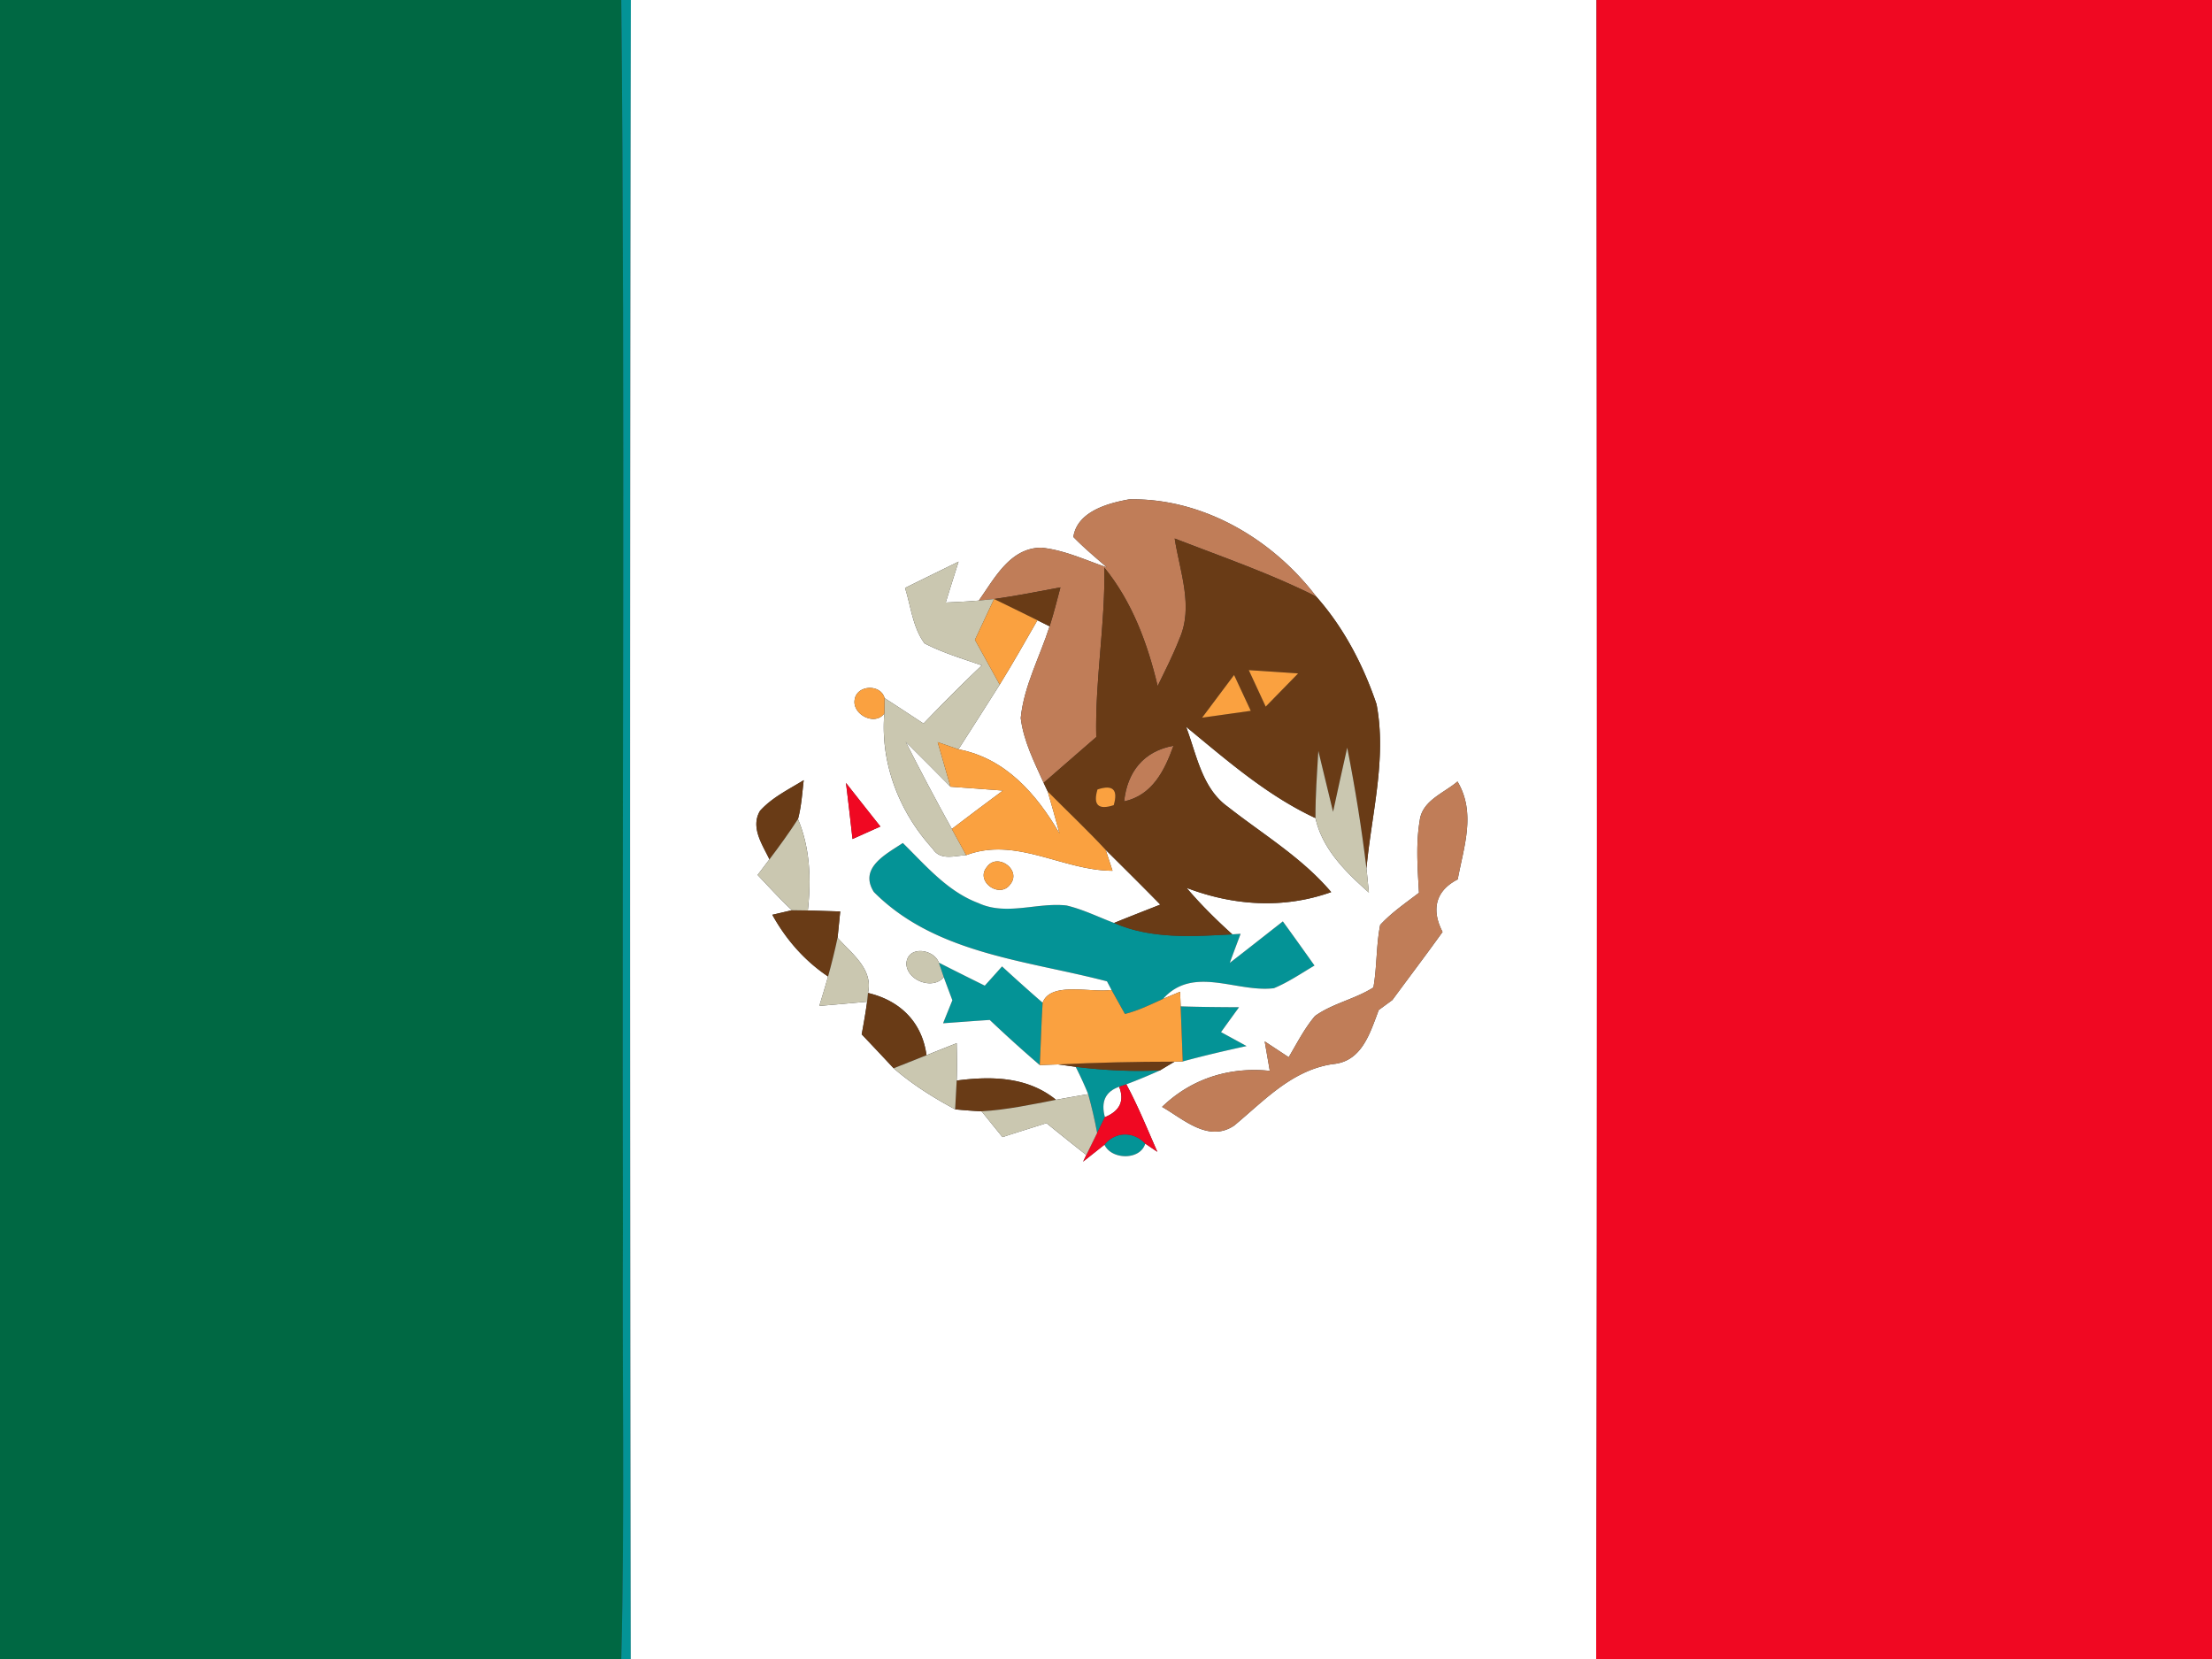 <svg xmlns="http://www.w3.org/2000/svg" viewBox="0 0 200 150"><rect x="0" y="0" width="200" height="150" fill="#333333" stroke="none"/><path fill="#006843" d="M0 0h56.17c.36 37 .05 74 .15 111-.08 13 .18 26-.15 39H0V0z"/><path fill="#049396" d="M56.17 0h.87c-.1 50-.09 100-.01 150h-.86c.33-13 .07-26 .15-39-.1-37 .21-74-.15-111zm22.84 80.65c-1.38-2.19 1.11-3.42 2.62-4.43 2.07 2.03 4.03 4.38 6.83 5.43 2.54 1.18 5.32-.08 7.97.22 1.49.35 2.87 1.04 4.3 1.58 3.37 1.48 7.11 1.22 10.69 1.03l.75-.05c-.33.88-.66 1.76-.98 2.63 1.61-1.24 3.2-2.5 4.8-3.75.96 1.32 1.91 2.65 2.86 3.99-1.2.71-2.37 1.51-3.67 2.05-3.4.41-7.29-2.1-10.03.97-1.12.51-2.24 1.06-3.44 1.36-.31-.54-.91-1.63-1.21-2.17l-.41-.78c-7.25-1.9-15.52-2.48-21.08-8.08zm5.88 6.39c1.37.7 2.76 1.39 4.15 2.08.39-.43 1.17-1.3 1.56-1.74 1.21 1.11 2.43 2.21 3.67 3.28-.12 1.88-.16 3.76-.26 5.64-1.54-1.32-3.05-2.69-4.52-4.08-1.41.09-2.81.2-4.22.3.28-.7.56-1.39.84-2.08-.2-.53-.59-1.57-.78-2.09l-.44-1.31zm21.86 3.95c1.76.06 3.52.07 5.28.08-.55.75-1.09 1.5-1.63 2.25l2.31 1.26c-1.93.42-3.86.87-5.77 1.39-.07-1.66-.13-3.32-.19-4.98zm-9.49 5.47c2.53.31 5.08.44 7.62.32-1 .45-2.01.87-3.04 1.26l-.65.22c-1.24.43-1.67 1.35-1.29 2.75-.18.36-.53 1.06-.7 1.42-.22-1.18-.49-2.34-.81-3.5-.34-.84-.72-1.66-1.13-2.47zm2.6 7.04c.96-1.21 2.65-1.23 3.69-.1-.46 1.53-3.06 1.47-3.69.1z"/><g fill="#fff"><path d="M57.04 0h87.31c.03 50 .09 100-.03 150H57.03c-.08-50-.09-100 .01-150m40.01 48.55c.95.98 2 1.85 3.03 2.75-1.95-.66-3.86-1.58-5.93-1.78-2.83.01-4.23 2.78-5.65 4.78-1 .09-1.99.13-2.99.18.38-1.24.77-2.47 1.16-3.7-1.61.79-3.22 1.58-4.84 2.38.53 1.67.69 3.56 1.76 5.01 1.64.85 3.43 1.38 5.18 1.99-1.8 1.71-3.55 3.47-5.27 5.26-1.17-.77-2.34-1.54-3.52-2.3-.35-1.31-2.55-1.2-2.71.17-.2 1.34 1.87 2.37 2.69 1.21-.39 4.5 1.35 8.94 4.37 12.24.69 1.1 1.98.63 3.03.58 4.52-1.71 8.72 1.4 13.23 1.41-.15-.47-.47-1.42-.62-1.89 1.65 1.64 3.31 3.28 4.94 4.95-1.39.55-2.79 1.09-4.18 1.66-1.43-.54-2.81-1.23-4.3-1.58-2.65-.3-5.43.96-7.97-.22-2.8-1.05-4.76-3.4-6.83-5.43-1.51 1.01-4 2.24-2.62 4.43 5.56 5.6 13.83 6.18 21.08 8.08l.41.78c-1.93.27-5.49-.79-6.23 1.15-1.24-1.07-2.46-2.17-3.67-3.28-.39.44-1.17 1.31-1.56 1.74-1.39-.69-2.78-1.38-4.15-2.08-.47-1.26-2.84-1.57-2.94.08.03 1.53 2.39 2.43 3.38 1.23.19.52.58 1.56.78 2.09-.28.69-.56 1.38-.84 2.08 1.41-.1 2.81-.21 4.22-.3 1.47 1.39 2.98 2.76 4.52 4.08.42-.01 1.24-.05 1.66-.06.4.05 1.19.16 1.59.22.41.81.79 1.63 1.13 2.47-.97.16-1.94.33-2.91.51-2.58-2.1-5.86-2.15-8.98-1.74.04-1.13.02-2.26 0-3.38-.91.36-1.82.72-2.73 1.09-.4-2.99-2.39-4.95-5.29-5.63.5-2.17-1.51-3.58-2.75-4.99l.24-2.38c-.73-.02-2.2-.07-2.93-.09.31-2.79.21-5.64-.89-8.26.31-1.15.38-2.35.52-3.52-1.36.84-2.86 1.56-3.95 2.77-.89 1.49.21 3.05.85 4.39-.27.35-.8 1.06-1.07 1.41 1.02 1.08 2.02 2.17 3.1 3.19-.44.1-1.33.31-1.77.41 1.23 2.23 2.92 4.16 5.04 5.58-.25.89-.52 1.78-.79 2.66 1.44-.12 2.88-.25 4.32-.38a58.5 58.5 0 0 1-.49 2.95c.97 1.02 1.93 2.04 2.89 3.07 1.69 1.46 3.59 2.66 5.56 3.71.79.08 1.59.14 2.39.18.63.77 1.25 1.55 1.89 2.33 1.32-.43 2.65-.84 3.98-1.26 1.19.97 2.39 1.93 3.6 2.88l-.29.6 1.93-1.53c.63 1.37 3.23 1.43 3.69-.1.27.18.81.56 1.09.74-.9-2.05-1.74-4.13-2.8-6.1 1.03-.39 2.04-.81 3.04-1.26.33-.2.99-.6 1.32-.79l.74-.02c1.91-.52 3.84-.97 5.77-1.39l-2.31-1.26c.54-.75 1.08-1.5 1.63-2.25-1.76-.01-3.52-.02-5.28-.08l-.05-1.32c-.39.16-1.16.48-1.55.65 2.74-3.07 6.63-.56 10.03-.97 1.3-.54 2.47-1.34 3.67-2.05-.95-1.34-1.9-2.67-2.86-3.99-1.6 1.25-3.19 2.51-4.8 3.75.32-.87.65-1.75.98-2.63l-.75.05c-1.46-1.32-2.86-2.7-4.13-4.2 4.23 1.61 8.76 1.92 13.07.38-2.64-3.12-6.17-5.22-9.34-7.71-2.35-1.68-2.82-4.71-3.78-7.24 3.7 3.04 7.32 6.22 11.7 8.26.62 2.81 2.76 4.9 4.83 6.73-.06-.54-.16-1.63-.22-2.18.45-4.92 1.85-9.91.91-14.85-1.19-3.52-2.97-6.94-5.45-9.73-3.96-5.21-10.27-8.93-16.92-8.79-1.95.35-4.7 1.11-5.04 3.4M76.49 70.79c.21 1.69.4 3.38.59 5.07.63-.28 1.89-.85 2.52-1.13-1.04-1.31-2.08-2.63-3.11-3.94m51.87 3.44c-.36 2.14-.18 4.33-.06 6.49-1.21.93-2.48 1.79-3.51 2.91-.37 1.87-.28 3.78-.61 5.65-1.66 1.06-3.67 1.43-5.28 2.58-.96 1.13-1.63 2.46-2.38 3.73-.73-.48-1.45-.96-2.17-1.43.15.88.31 1.77.46 2.66-3.64-.38-7.09.7-9.74 3.26 1.95 1.12 4.19 3.25 6.52 1.69 2.72-2.26 5.21-5.01 8.91-5.56 2.64-.22 3.37-2.81 4.16-4.89.31-.23.93-.68 1.23-.9 1.51-2.06 3.06-4.09 4.54-6.16-1.03-1.98-.66-3.72 1.37-4.75.55-2.97 1.67-6-.02-8.85-1.23 1.06-3.22 1.72-3.42 3.57m-39.13 4.16c-1.09 1.3 1.16 2.9 2.11 1.57 1.07-1.3-1.17-2.91-2.11-1.57m28.07 19.84c.5.5.5.5 0 0z"/><path d="M90.39 61.9c1.18-1.91 2.29-3.87 3.41-5.82.27.14.82.41 1.1.55-.88 2.76-2.32 5.38-2.61 8.29.25 2.07 1.22 3.97 2.07 5.86l.37.78c.37 1.26.72 2.53 1.07 3.8-2.08-3.56-4.88-6.8-9.14-7.61 1.24-1.95 2.5-3.89 3.73-5.85zm-8.5 5.17c1.36 1.35 2.71 2.7 4.05 4.06 1.58.12 3.16.24 4.74.35-1.55 1.15-3.09 2.3-4.62 3.47-1.44-2.6-2.83-5.23-4.17-7.88zm18.01 33.94c-.38-1.4.05-2.32 1.29-2.75.5 1.27.07 2.19-1.29 2.75z"/></g><path fill="#f00822" d="M144.35 0H200v150h-55.68c.12-50 .06-100 .03-150zM76.49 70.79c1.03 1.31 2.07 2.63 3.11 3.94-.63.28-1.89.85-2.52 1.13-.19-1.69-.38-3.38-.59-5.07zm24.7 27.47l.65-.22c1.06 1.97 1.9 4.05 2.8 6.1-.28-.18-.82-.56-1.09-.74-1.04-1.13-2.73-1.11-3.69.1l-1.93 1.53.29-.6c.24-.5.73-1.5.98-2 .17-.36.52-1.06.7-1.42 1.36-.56 1.79-1.48 1.29-2.75z"/><path fill="#c07d58" d="M97.05 48.55c.34-2.29 3.09-3.05 5.04-3.4 6.65-.14 12.96 3.58 16.92 8.79-4.12-2.08-8.5-3.58-12.8-5.25.46 2.97 1.73 6.16.42 9.09-.57 1.46-1.28 2.85-1.96 4.25-.91-3.84-2.3-7.61-4.82-10.71.09 5.13-.85 10.2-.73 15.32-1.59 1.38-3.18 2.76-4.76 4.14-.85-1.89-1.82-3.79-2.07-5.86.29-2.91 1.73-5.53 2.61-8.29.37-1.16.67-2.34.98-3.52-2 .37-3.99.77-6 1.05-.35.04-1.03.11-1.38.14 1.42-2 2.82-4.77 5.65-4.78 2.07.2 3.98 1.12 5.93 1.78-1.03-.9-2.08-1.77-3.03-2.75zm4.59 23.91c.28-2.67 1.77-4.55 4.46-5.03-.8 2.24-1.91 4.47-4.46 5.03zm26.72 1.77c.2-1.85 2.19-2.51 3.42-3.57 1.69 2.85.57 5.88.02 8.85-2.03 1.03-2.4 2.77-1.37 4.75-1.48 2.07-3.03 4.1-4.54 6.16-.3.22-.92.67-1.23.9-.79 2.08-1.52 4.67-4.16 4.89-3.7.55-6.19 3.3-8.91 5.56-2.33 1.56-4.57-.57-6.52-1.69 2.65-2.56 6.1-3.64 9.74-3.26-.15-.89-.31-1.78-.46-2.66.72.47 1.44.95 2.17 1.43.75-1.27 1.42-2.6 2.38-3.73 1.61-1.15 3.62-1.52 5.28-2.58.33-1.87.24-3.78.61-5.65 1.03-1.12 2.3-1.98 3.51-2.91-.12-2.16-.3-4.35.06-6.49z"/><path fill="#693b16" d="M106.21 48.69c4.3 1.67 8.68 3.17 12.8 5.25 2.48 2.79 4.26 6.21 5.45 9.73.94 4.94-.46 9.93-.91 14.85-.44-3.66-1.03-7.3-1.74-10.92-.44 1.93-.86 3.87-1.28 5.8-.44-1.83-.88-3.67-1.33-5.5-.12 2.02-.27 4.04-.26 6.07-4.38-2.04-8-5.22-11.7-8.26.96 2.53 1.43 5.56 3.78 7.24 3.17 2.49 6.7 4.59 9.34 7.71-4.31 1.54-8.84 1.23-13.07-.38 1.27 1.5 2.67 2.88 4.13 4.2-3.58.19-7.32.45-10.69-1.03 1.39-.57 2.79-1.11 4.18-1.66-1.63-1.67-3.29-3.31-4.94-4.95-1.69-1.82-3.5-3.52-5.24-5.28l-.37-.78c1.58-1.38 3.17-2.76 4.76-4.14-.12-5.12.82-10.19.73-15.32 2.52 3.1 3.91 6.87 4.82 10.71.68-1.4 1.39-2.79 1.96-4.25 1.31-2.93.04-6.12-.42-9.09m6.7 11.9l1.53 3.3c.98-1 1.96-2 2.93-3l-4.46-.3m-1.33.44c-.97 1.29-1.93 2.57-2.89 3.86 1.46-.21 2.93-.42 4.4-.62-.5-1.08-1.01-2.16-1.51-3.24m-9.94 11.43c2.55-.56 3.66-2.79 4.46-5.03-2.69.48-4.18 2.36-4.46 5.03m-2.41-1.08c-.42 1.4.07 1.88 1.47 1.42.41-1.41-.08-1.88-1.47-1.42zm-9.35-17.22c2.01-.28 4-.68 6-1.05-.31 1.18-.61 2.36-.98 3.52-.28-.14-.83-.41-1.1-.55-1.3-.65-2.61-1.28-3.92-1.92zM68.72 73.31c1.09-1.21 2.59-1.93 3.95-2.77-.14 1.17-.21 2.37-.52 3.52-.81 1.25-1.68 2.45-2.58 3.64-.64-1.34-1.74-2.9-.85-4.39zm2.88 8.99c.36 0 1.08.02 1.44.02.73.02 2.2.07 2.93.09l-.24 2.38a59.53 59.53 0 0 1-.86 3.5c-2.12-1.42-3.81-3.35-5.04-5.58.44-.1 1.33-.31 1.77-.41zm6.88 7.48c2.9.68 4.89 2.64 5.29 5.63-.75.29-2.23.88-2.97 1.18-.96-1.03-1.92-2.05-2.89-3.07.18-.98.36-1.96.49-2.95l.08-.79zm17.19 6.46c3.5-.17 7.02-.25 10.53-.25-.33.19-.99.59-1.32.79-2.54.12-5.09-.01-7.62-.32-.4-.06-1.19-.17-1.59-.22zM86.5 97.7c3.12-.41 6.4-.36 8.98 1.74-2.23.43-4.46.91-6.73 1.04-.8-.04-1.6-.1-2.39-.18.03-.65.1-1.95.14-2.6z"/><path fill="#cac7b0" d="M81.83 53.16c1.62-.8 3.23-1.59 4.84-2.38-.39 1.23-.78 2.46-1.16 3.7 1-.05 1.99-.09 2.99-.18.35-.03 1.03-.1 1.38-.14-.57 1.23-1.15 2.46-1.73 3.69.75 1.35 1.5 2.7 2.24 4.05-1.23 1.96-2.49 3.9-3.73 5.85-.47-.16-1.41-.49-1.88-.65.39 1.34.77 2.68 1.16 4.03-1.34-1.36-2.69-2.71-4.05-4.06 1.34 2.65 2.73 5.28 4.17 7.88.32.6.98 1.78 1.3 2.37-1.05.05-2.34.52-3.03-.58-3.02-3.3-4.76-7.74-4.37-12.24.01-.35.02-1.03.02-1.38 1.18.76 2.35 1.53 3.52 2.3 1.72-1.79 3.47-3.55 5.27-5.26-1.75-.61-3.54-1.14-5.18-1.99-1.07-1.45-1.23-3.34-1.76-5.01zM119.2 67.9c.45 1.83.89 3.67 1.33 5.5.42-1.93.84-3.87 1.28-5.8.71 3.62 1.3 7.26 1.74 10.92.06.55.16 1.64.22 2.18-2.07-1.83-4.21-3.92-4.83-6.73-.01-2.03.14-4.05.26-6.07zm-49.63 9.8c.9-1.19 1.77-2.39 2.58-3.64 1.1 2.62 1.2 5.47.89 8.26-.36 0-1.08-.02-1.44-.02-1.08-1.02-2.08-2.11-3.1-3.19.27-.35.8-1.06 1.07-1.41zm6.16 7.09c1.24 1.41 3.25 2.82 2.75 4.99l-.08.79c-1.44.13-2.88.26-4.32.38.27-.88.54-1.77.79-2.66.32-1.16.61-2.32.86-3.5zm6.22 2.33c.1-1.65 2.47-1.34 2.94-.08l.44 1.31c-.99 1.2-3.35.3-3.38-1.23zm1.82 8.29c.91-.37 1.82-.73 2.73-1.09.02 1.12.04 2.25 0 3.38-.04.65-.11 1.95-.14 2.6-1.97-1.05-3.87-2.25-5.56-3.71.74-.3 2.22-.89 2.97-1.18zm11.71 4.03c.97-.18 1.94-.35 2.91-.51.32 1.16.59 2.32.81 3.5-.25.5-.74 1.5-.98 2-1.21-.95-2.41-1.91-3.6-2.88-1.33.42-2.66.83-3.98 1.26-.64-.78-1.26-1.56-1.89-2.33 2.27-.13 4.5-.61 6.73-1.04z"/><path fill="#faa140" d="M89.88 54.16c1.31.64 2.62 1.27 3.92 1.92-1.12 1.95-2.23 3.91-3.41 5.82-.74-1.35-1.49-2.7-2.24-4.05.58-1.23 1.16-2.46 1.73-3.69zm23.03 6.43l4.46.3c-.97 1-1.95 2-2.93 3l-1.53-3.3zm-1.33.44c.5 1.08 1.01 2.16 1.51 3.24-1.47.2-2.94.41-4.4.62.96-1.29 1.92-2.57 2.89-3.86zm-34.31 2.26c.16-1.37 2.36-1.48 2.71-.17 0 .35-.01 1.03-.02 1.38-.82 1.16-2.89.13-2.69-1.21zm7.51 3.81c.47.16 1.41.49 1.88.65 4.26.81 7.06 4.05 9.14 7.61-.35-1.27-.7-2.54-1.07-3.8 1.74 1.76 3.55 3.46 5.24 5.28.15.47.47 1.42.62 1.89-4.51-.01-8.71-3.12-13.23-1.41-.32-.59-.98-1.77-1.3-2.37 1.53-1.17 3.07-2.32 4.62-3.47-1.58-.11-3.16-.23-4.74-.35-.39-1.35-.77-2.69-1.16-4.03zm14.45 4.28c1.39-.46 1.88.01 1.47 1.42-1.4.46-1.89-.02-1.47-1.42zm-10 7.01c.94-1.34 3.18.27 2.11 1.57-.95 1.33-3.2-.27-2.11-1.57zm5.04 12.27c.74-1.94 4.3-.88 6.23-1.15.3.54.9 1.63 1.21 2.17 1.2-.3 2.32-.85 3.44-1.36.39-.17 1.16-.49 1.55-.65l.05 1.32c.06 1.66.12 3.32.19 4.98l-.74.02c-3.51 0-7.03.08-10.53.25-.42.01-1.24.05-1.66.06.1-1.88.14-3.76.26-5.64zm23.03 7.57c.5.5.5.5 0 0z"/></svg>
